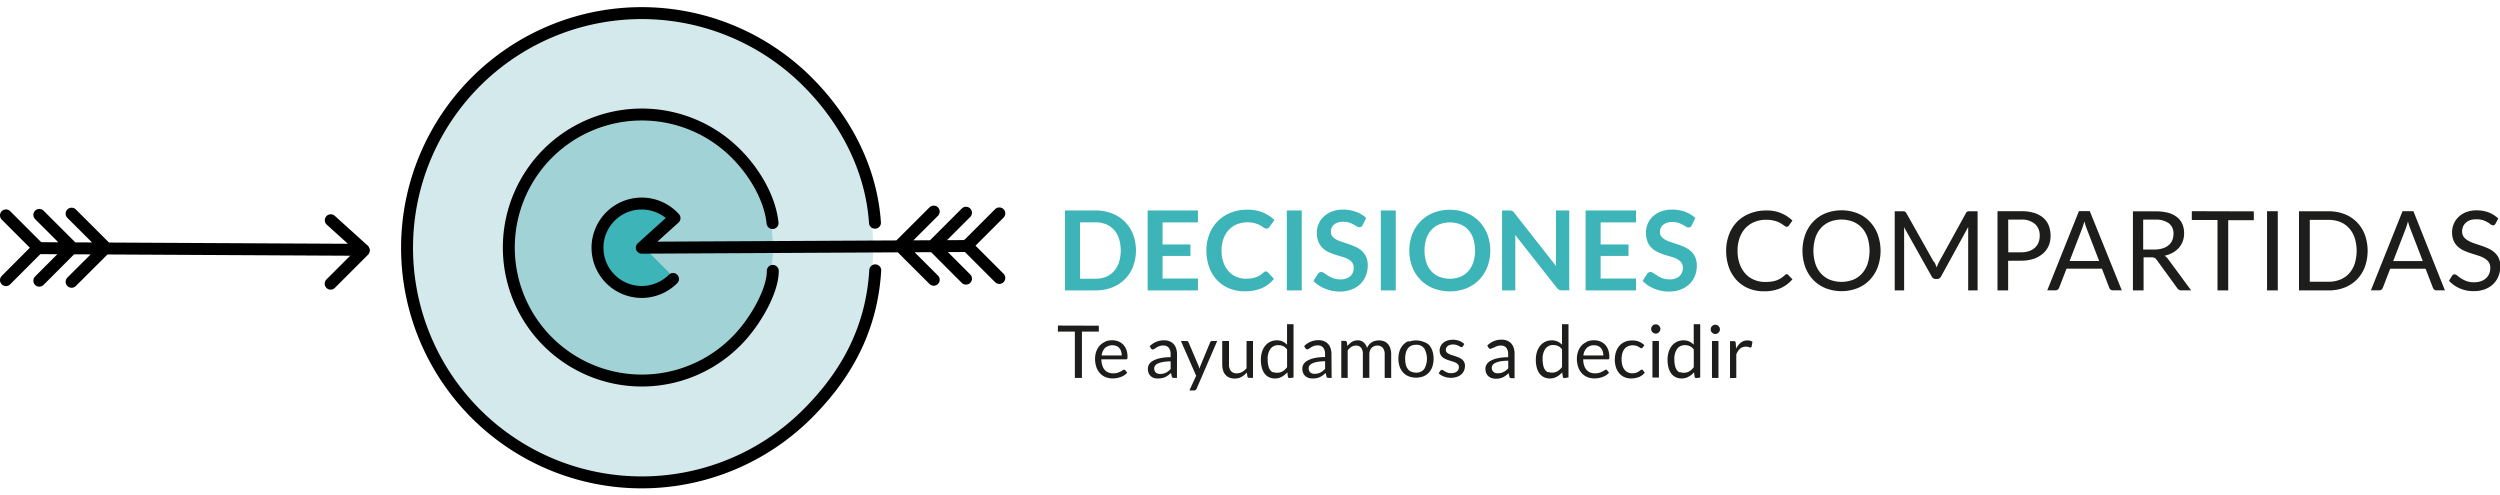 <svg xmlns="http://www.w3.org/2000/svg" width="550px" height="109px" viewBox="0 0 565.56 108.85"><defs><style>.cls-7{fill:none}.cls-2{clip-path:url(#clip-path)}.cls-5{fill:#3db4b8}.cls-6{fill:#1d1d1b}.cls-7{stroke:#000;stroke-linecap:round;stroke-linejoin:round;stroke-width:2.7px}</style><clipPath id="clip-path"><path fill="none" d="M0 0h565.56v108.86H0z"/></clipPath></defs><g id="Layer_2" data-name="Layer 2"><g id="Layer_1-2" data-name="Layer 1"><g class="cls-2"><path d="M144.62 107.34a52.91 52.91 0 1 0-52.91-52.91 52.91 52.91 0 0 0 52.91 52.91" fill="#d3e9eb"/><path d="M144.62 84.66a30.24 30.24 0 1 0-30.24-30.24 30.24 30.24 0 0 0 30.24 30.24" fill="#a1d3d6"/><path class="cls-5" d="M151.53 48.64a9.06 9.06 0 1 0 0 11.58l-5.77-5.79z"/><path class="cls-6" d="M392.79 83.88v-5.32a3.34 3.34 0 0 1 .86-1.3 1.89 1.89 0 0 1 1.28-.45 2.21 2.21 0 0 1 .67.08 1.29 1.29 0 0 0 .4.11.25.25 0 0 0 .26-.21l.19-1.1a2.2 2.2 0 0 0-.52-.22 2.49 2.49 0 0 0-2.11.41 3.83 3.83 0 0 0-1.06 1.37l-.1-1.3a.56.56 0 0 0-.12-.31.46.46 0 0 0-.33-.09h-.84v8.36zM389 72.49a1.11 1.11 0 0 0-.23-.34 1.07 1.07 0 0 0-.33-.23 1 1 0 0 0-.4-.08 1 1 0 0 0-.4.08 1.09 1.09 0 0 0-.33.23 1 1 0 0 0-.23.34 1 1 0 0 0-.08.41 1 1 0 0 0 .08.4 1.09 1.09 0 0 0 .23.33 1.07 1.07 0 0 0 .33.23 1 1 0 0 0 .4.08 1 1 0 0 0 .4-.08 1 1 0 0 0 .33-.23 1.16 1.16 0 0 0 .23-.33.93.93 0 0 0 .09-.4 1 1 0 0 0-.09-.41m-1.71 11.39h1.47v-8.36h-1.47zM380 82.63a1.62 1.62 0 0 1-.67-.55 2.69 2.69 0 0 1-.41-1 6 6 0 0 1-.14-1.4 3.9 3.9 0 0 1 .63-2.38 2.11 2.11 0 0 1 1.8-.83 2.55 2.55 0 0 1 1.07.22 2.32 2.32 0 0 1 .89.76v4a3.63 3.63 0 0 1-1 .93 2.36 2.36 0 0 1-1.26.33 2.23 2.23 0 0 1-.91-.17m4.63 1.25V71.73h-1.47v4.64a3.16 3.16 0 0 0-1-.73 3 3 0 0 0-1.31-.26 3.28 3.28 0 0 0-2.65 1.25 4.2 4.2 0 0 0-.71 1.38 5.77 5.77 0 0 0-.25 1.72 6.9 6.9 0 0 0 .22 1.84 3.87 3.87 0 0 0 .64 1.34 2.7 2.7 0 0 0 1 .81 3 3 0 0 0 1.3.28 3.14 3.14 0 0 0 1.6-.4 4.38 4.38 0 0 0 1.23-1l.13 1a.37.37 0 0 0 .4.31zm-9.1-11.39a1.13 1.13 0 0 0-.23-.34 1.08 1.08 0 0 0-.33-.23 1 1 0 0 0-.4-.08 1 1 0 0 0-.4.08 1.09 1.09 0 0 0-.33.23 1 1 0 0 0-.23.34 1 1 0 0 0-.08.41 1 1 0 0 0 .08.4 1.09 1.09 0 0 0 .23.33 1.07 1.07 0 0 0 .33.23 1 1 0 0 0 .4.08 1 1 0 0 0 .4-.08 1.06 1.06 0 0 0 .33-.23 1.18 1.18 0 0 0 .23-.33.93.93 0 0 0 .09-.4 1 1 0 0 0-.09-.41m-1.71 11.39h1.47v-8.27h-1.47zM372 76.48a3.7 3.7 0 0 0-1.2-.8 4 4 0 0 0-1.55-.28 4.15 4.15 0 0 0-1.68.32 3.42 3.42 0 0 0-1.23.9 3.89 3.89 0 0 0-.76 1.36 5.92 5.92 0 0 0 0 3.55 4 4 0 0 0 .78 1.35 3.32 3.32 0 0 0 1.17.84A3.66 3.66 0 0 0 369 84a4.82 4.82 0 0 0 1.73-.31 3.18 3.18 0 0 0 1.36-1l-.41-.54a.31.31 0 0 0-.28-.14.46.46 0 0 0-.3.13 4.39 4.39 0 0 1-.38.28 2.7 2.7 0 0 1-.58.28 2.56 2.56 0 0 1-.88.13 2.35 2.35 0 0 1-1-.21 2.07 2.07 0 0 1-.76-.61 2.9 2.9 0 0 1-.49-1 4.77 4.77 0 0 1-.17-1.35 5 5 0 0 1 .16-1.31 2.87 2.87 0 0 1 .48-1 2.1 2.1 0 0 1 .79-.63 2.87 2.87 0 0 1 1.86-.12 3 3 0 0 1 .54.23l.37.23a.47.47 0 0 0 .27.1.31.31 0 0 0 .19-.05.64.64 0 0 0 .13-.14zm-10.5.16a1.85 1.85 0 0 1 .66.48 2.09 2.09 0 0 1 .41.74 3 3 0 0 1 .14.94h-4.51a2.89 2.89 0 0 1 .76-1.7 2.26 2.26 0 0 1 1.67-.61 2.23 2.23 0 0 1 .9.17m-2.53-.95a3.55 3.55 0 0 0-1.23.87 3.86 3.86 0 0 0-.77 1.32 4.87 4.87 0 0 0-.27 1.63 5.68 5.68 0 0 0 .3 1.91 3.93 3.93 0 0 0 .83 1.4 3.51 3.51 0 0 0 1.26.86 4.26 4.26 0 0 0 1.6.29 5.39 5.39 0 0 0 .92-.08 5.11 5.11 0 0 0 .9-.24 4.06 4.06 0 0 0 .81-.4 2.79 2.79 0 0 0 .65-.57l-.41-.54a.32.32 0 0 0-.28-.14.64.64 0 0 0-.33.13 5.23 5.23 0 0 1-.48.28 4.48 4.48 0 0 1-.69.28 3.15 3.15 0 0 1-1 .13 2.84 2.84 0 0 1-1.07-.19 2.18 2.18 0 0 1-.83-.59 2.81 2.81 0 0 1-.54-1 4.61 4.61 0 0 1-.21-1.38h5.56a.31.31 0 0 0 .28-.12 1 1 0 0 0 .07-.46 4.51 4.51 0 0 0-.26-1.59 3.3 3.3 0 0 0-.72-1.17 3.09 3.09 0 0 0-1.1-.73 3.72 3.72 0 0 0-1.39-.25 4 4 0 0 0-1.63.32m-8.77 6.92a1.61 1.61 0 0 1-.67-.55 2.69 2.69 0 0 1-.41-1 6.07 6.07 0 0 1-.14-1.4 3.9 3.9 0 0 1 .63-2.38 2.12 2.12 0 0 1 1.8-.83 2.56 2.56 0 0 1 1.07.22 2.33 2.33 0 0 1 .89.76v4a3.64 3.64 0 0 1-1 .93 2.37 2.37 0 0 1-1.26.33 2.24 2.24 0 0 1-.91-.17m4.63 1.25V71.73h-1.47v4.64a3.17 3.17 0 0 0-1-.73 3 3 0 0 0-1.31-.26 3.28 3.28 0 0 0-2.65 1.25 4.2 4.2 0 0 0-.71 1.38 5.77 5.77 0 0 0-.25 1.72 6.86 6.86 0 0 0 .22 1.84 3.86 3.86 0 0 0 .64 1.34 2.71 2.71 0 0 0 1 .81 3 3 0 0 0 1.3.28 3.14 3.14 0 0 0 1.58-.39 4.4 4.4 0 0 0 1.23-1l.13 1a.37.37 0 0 0 .4.31zm-16.52-1a1.11 1.11 0 0 1-.43-.22 1.08 1.08 0 0 1-.29-.39 1.4 1.4 0 0 1-.11-.57 1.06 1.06 0 0 1 .2-.63 1.62 1.62 0 0 1 .65-.49 4.84 4.84 0 0 1 1.15-.34 9.93 9.93 0 0 1 1.72-.13v1.72a4.69 4.69 0 0 1-.51.47 3.15 3.15 0 0 1-.55.35 2.85 2.85 0 0 1-.61.22 3 3 0 0 1-.71.08 1.91 1.91 0 0 1-.54-.07m4.35-4.38a4.15 4.15 0 0 0-.19-1.29 2.71 2.71 0 0 0-.56-1 2.55 2.55 0 0 0-.92-.64 3.16 3.16 0 0 0-1.24-.23 4.63 4.63 0 0 0-1.77.33 4.78 4.78 0 0 0-1.49 1l.26.47a.6.6 0 0 0 .18.19.44.44 0 0 0 .26.08.67.67 0 0 0 .38-.14L338 77a3.32 3.32 0 0 1 .63-.3 2.61 2.61 0 0 1 .9-.14 1.51 1.51 0 0 1 1.23.5 2.28 2.28 0 0 1 .42 1.48v.66a10.8 10.8 0 0 0-2.4.23 5.74 5.74 0 0 0-1.59.58 2.39 2.39 0 0 0-.88.81 1.85 1.85 0 0 0-.27 1 2.42 2.42 0 0 0 .19 1 2 2 0 0 0 .5.69 2.07 2.07 0 0 0 .74.41 3 3 0 0 0 .91.14 4.25 4.25 0 0 0 .87-.08 3.38 3.38 0 0 0 .74-.24 3.65 3.65 0 0 0 .66-.4c.21-.16.42-.33.64-.53l.17.78a.37.37 0 0 0 .17.28.78.78 0 0 0 .35.07h.65zm-11.37-2.17a3.5 3.5 0 0 0-1.13-.71 4 4 0 0 0-1.48-.26 3.73 3.73 0 0 0-1.26.2 2.84 2.84 0 0 0-.93.53 2.25 2.25 0 0 0-.58.78 2.22 2.22 0 0 0-.2.92 2 2 0 0 0 .19.91 1.92 1.92 0 0 0 .49.63 2.8 2.8 0 0 0 .7.42q.39.17.8.3l.8.25a4.06 4.06 0 0 1 .7.28 1.59 1.59 0 0 1 .49.39.88.88 0 0 1 .19.57 1.35 1.35 0 0 1-.1.53 1.19 1.19 0 0 1-.32.44 1.57 1.57 0 0 1-.54.3 2.3 2.3 0 0 1-.75.11 2.6 2.6 0 0 1-.84-.11 3 3 0 0 1-.57-.26l-.4-.26a.55.55 0 0 0-.31-.11.43.43 0 0 0-.24.06.5.5 0 0 0-.16.16l-.35.56a4 4 0 0 0 1.2.73 4.24 4.24 0 0 0 1.58.28 4.08 4.08 0 0 0 1.35-.21 2.93 2.93 0 0 0 1-.57 2.33 2.33 0 0 0 .61-.85 2.74 2.74 0 0 0 .21-1.07 1.79 1.79 0 0 0-.68-1.47 2.87 2.87 0 0 0-.69-.41c-.26-.11-.52-.21-.8-.3l-.8-.26a4.29 4.29 0 0 1-.69-.28 1.61 1.61 0 0 1-.49-.37.79.79 0 0 1-.18-.54 1 1 0 0 1 .11-.47 1.15 1.15 0 0 1 .32-.38 1.6 1.6 0 0 1 .51-.26 2.2 2.2 0 0 1 .67-.1 2.59 2.59 0 0 1 .74.1 3.59 3.59 0 0 1 .54.21l.38.2a.58.58 0 0 0 .28.09.33.33 0 0 0 .31-.18zm-12 6.27a2 2 0 0 1-.77-.61 2.71 2.71 0 0 1-.46-1 5.26 5.26 0 0 1-.15-1.33 5.33 5.33 0 0 1 .15-1.33 2.76 2.76 0 0 1 .46-1 2.05 2.05 0 0 1 .77-.62 2.58 2.58 0 0 1 1.09-.21 2.14 2.14 0 0 1 1.85.83 4.71 4.71 0 0 1 0 4.64 2.14 2.14 0 0 1-1.85.83 2.55 2.55 0 0 1-1.09-.22m-.57-6.94a3.53 3.53 0 0 0-1.26.87 3.84 3.84 0 0 0-.8 1.36 5.77 5.77 0 0 0 0 3.56 3.84 3.84 0 0 0 .8 1.35 3.47 3.47 0 0 0 1.26.86 4.69 4.69 0 0 0 3.31 0 3.44 3.44 0 0 0 1.25-.86 3.82 3.82 0 0 0 .79-1.35 5.85 5.85 0 0 0 0-3.56 3.82 3.82 0 0 0-.79-1.36 3.5 3.5 0 0 0-1.25-.69 4.64 4.64 0 0 0-3.31 0m-13.81 8.18v-6.23a3.32 3.32 0 0 1 .85-.8 1.86 1.86 0 0 1 1-.29 1.44 1.44 0 0 1 1.18.49 2.35 2.35 0 0 1 .4 1.5v5.32h1.47v-5.31a2.42 2.42 0 0 1 .14-.87 1.75 1.75 0 0 1 .39-.62 1.67 1.67 0 0 1 .57-.38 1.88 1.88 0 0 1 .69-.13 1.54 1.54 0 0 1 1.25.51 2.25 2.25 0 0 1 .43 1.49v5.32h1.47v-5.32a4.42 4.42 0 0 0-.19-1.35 2.76 2.76 0 0 0-.55-1 2.34 2.34 0 0 0-.87-.61 3.1 3.1 0 0 0-1.18-.21 3.38 3.38 0 0 0-.81.1 2.74 2.74 0 0 0-.76.31 2.7 2.7 0 0 0-.64.54 2.62 2.62 0 0 0-.46.78 2.64 2.64 0 0 0-.75-1.27 2 2 0 0 0-1.37-.47 2.44 2.44 0 0 0-1.33.36 4.3 4.3 0 0 0-1 .93l-.11-.86a.37.37 0 0 0-.4-.31h-.87v8.36zm-8-1a1.11 1.11 0 0 1-.43-.22 1.08 1.08 0 0 1-.29-.39 1.4 1.4 0 0 1-.11-.57 1.05 1.05 0 0 1 .2-.63 1.62 1.62 0 0 1 .65-.49 4.84 4.84 0 0 1 1.15-.34 9.93 9.93 0 0 1 1.72-.13v1.72a4.68 4.68 0 0 1-.51.47 3.15 3.15 0 0 1-.54.35 2.85 2.85 0 0 1-.61.22 3 3 0 0 1-.71.08 1.91 1.91 0 0 1-.54-.07m4.35-4.38a4.15 4.15 0 0 0-.19-1.29 2.71 2.71 0 0 0-.56-1 2.55 2.55 0 0 0-.92-.64 3.16 3.16 0 0 0-1.25-.23 4.63 4.63 0 0 0-1.77.33 4.78 4.78 0 0 0-1.49 1l.26.47a.6.6 0 0 0 .18.19.44.44 0 0 0 .26.08.66.66 0 0 0 .38-.14l.46-.31a3.36 3.36 0 0 1 .64-.3 2.61 2.61 0 0 1 .9-.14 1.51 1.51 0 0 1 1.23.5 2.27 2.27 0 0 1 .42 1.48v.66a10.8 10.8 0 0 0-2.4.23 5.73 5.73 0 0 0-1.59.58 2.39 2.39 0 0 0-.88.81 1.85 1.85 0 0 0-.27 1 2.42 2.42 0 0 0 .19 1 2 2 0 0 0 .5.69 2.08 2.08 0 0 0 .74.41 3 3 0 0 0 .95.12 4.23 4.23 0 0 0 .87-.08 3.37 3.37 0 0 0 .74-.24 3.65 3.65 0 0 0 .66-.4c.21-.16.42-.33.64-.53l.17.78a.37.37 0 0 0 .17.28.78.78 0 0 0 .35.07h.65zM288 82.63a1.61 1.61 0 0 1-.67-.55 2.69 2.69 0 0 1-.41-1 6.07 6.07 0 0 1-.14-1.4 3.9 3.9 0 0 1 .63-2.38 2.12 2.12 0 0 1 1.8-.83 2.56 2.56 0 0 1 1.07.22 2.33 2.33 0 0 1 .89.76v4a3.64 3.64 0 0 1-1 .93 2.37 2.37 0 0 1-1.26.33 2.24 2.24 0 0 1-.91-.17m4.63 1.25V71.73h-1.47v4.64a3.17 3.17 0 0 0-1-.73 3 3 0 0 0-1.31-.26 3.28 3.28 0 0 0-2.65 1.25 4.2 4.2 0 0 0-.71 1.38 5.77 5.77 0 0 0-.25 1.72 6.86 6.86 0 0 0 .22 1.84 3.86 3.86 0 0 0 .63 1.34 2.71 2.71 0 0 0 1 .81 3 3 0 0 0 1.3.28 3.14 3.14 0 0 0 1.61-.4 4.4 4.4 0 0 0 1.22-1l.13 1a.37.37 0 0 0 .4.31zm-16.13-8.27v5.33a4.47 4.47 0 0 0 .18 1.3 2.71 2.71 0 0 0 .53 1 2.38 2.38 0 0 0 .88.64 3 3 0 0 0 1.21.23 3.2 3.2 0 0 0 1.55-.37 4.61 4.61 0 0 0 1.22-1l.12.9a.37.37 0 0 0 .4.31h.87v-8.34H282v6.16a3.75 3.75 0 0 1-1 .85 2.52 2.52 0 0 1-1.21.31 1.63 1.63 0 0 1-1.32-.52 2.22 2.22 0 0 1-.44-1.47v-5.33zm-1.14 0h-1.17a.43.43 0 0 0-.26.09.46.46 0 0 0-.17.22l-2.17 5.25q-.08.19-.13.37l-.12.37c0-.13-.06-.25-.09-.37s-.08-.24-.13-.36l-2.24-5.26a.59.59 0 0 0-.16-.21.43.43 0 0 0-.3-.1h-1.27l3.45 7.87-1.53 3.32h1.09a.5.5 0 0 0 .34-.1.77.77 0 0 0 .19-.26zm-13.42 7.39a1.11 1.11 0 0 1-.43-.22 1.07 1.07 0 0 1-.29-.39 1.39 1.39 0 0 1-.11-.57 1.06 1.06 0 0 1 .2-.63 1.61 1.61 0 0 1 .65-.49 4.84 4.84 0 0 1 1.15-.34 9.93 9.93 0 0 1 1.72-.13v1.72a4.68 4.68 0 0 1-.51.47 3.18 3.18 0 0 1-.54.35 2.85 2.85 0 0 1-.61.22 3 3 0 0 1-.71.08 1.92 1.92 0 0 1-.54-.07m4.35-4.38a4.15 4.15 0 0 0-.19-1.29 2.71 2.71 0 0 0-.56-1 2.55 2.55 0 0 0-.92-.64 3.17 3.17 0 0 0-1.25-.23 4.63 4.63 0 0 0-1.77.33 4.79 4.79 0 0 0-1.49 1l.26.47a.6.6 0 0 0 .18.19.44.44 0 0 0 .26.08.66.66 0 0 0 .38-.14l.46-.31a3.33 3.33 0 0 1 .64-.3 2.61 2.61 0 0 1 .9-.14 1.51 1.51 0 0 1 1.23.5 2.28 2.28 0 0 1 .42 1.48v.66a10.79 10.79 0 0 0-2.4.23 5.72 5.72 0 0 0-1.59.58 2.39 2.39 0 0 0-.88.81 1.85 1.85 0 0 0-.27 1 2.44 2.44 0 0 0 .18 1 2 2 0 0 0 .5.69 2.07 2.07 0 0 0 .74.41 3 3 0 0 0 .9.09 4.24 4.24 0 0 0 .87-.08 3.38 3.38 0 0 0 .74-.24 3.65 3.65 0 0 0 .66-.4c.21-.16.42-.33.64-.53l.17.78a.36.36 0 0 0 .17.28.78.78 0 0 0 .35.07h.65zm-13.73-1.89a1.85 1.85 0 0 1 .67.48 2.1 2.1 0 0 1 .41.74 3 3 0 0 1 .14.94h-4.54a2.89 2.89 0 0 1 .76-1.7 2.54 2.54 0 0 1 2.57-.44m-2.55-.95a3.54 3.54 0 0 0-1.23.87 3.85 3.85 0 0 0-.77 1.32 4.87 4.87 0 0 0-.27 1.63 5.68 5.68 0 0 0 .3 1.91 3.93 3.93 0 0 0 .83 1.4 3.5 3.5 0 0 0 1.26.86 4.26 4.26 0 0 0 1.6.29 5.41 5.41 0 0 0 .92-.08 5.12 5.12 0 0 0 .9-.24 4.06 4.06 0 0 0 .81-.4 2.77 2.77 0 0 0 .65-.57l-.41-.54a.32.32 0 0 0-.28-.14.64.64 0 0 0-.33.13 5.23 5.23 0 0 1-.48.28 4.48 4.48 0 0 1-.69.28 3.15 3.15 0 0 1-1 .13 2.84 2.84 0 0 1-1.07-.19 2.18 2.18 0 0 1-.83-.59 2.81 2.81 0 0 1-.54-1 4.6 4.6 0 0 1-.21-1.38h5.56a.31.31 0 0 0 .28-.12 1 1 0 0 0 .07-.46 4.51 4.51 0 0 0-.26-1.59 3.31 3.31 0 0 0-.72-1.17 3.1 3.1 0 0 0-1.1-.73 3.72 3.72 0 0 0-1.39-.25 4 4 0 0 0-1.63.32m-10.65-3.65v1.37h3.84v10.48h1.6V73.4h3.82v-1.34zM565.16 47.82a6.3 6.3 0 0 0-2.16-1.38 7.58 7.58 0 0 0-2.74-.47 6.34 6.34 0 0 0-2.37.41 5.19 5.19 0 0 0-1.73 1.1 4.78 4.78 0 0 0-1.44 3.41 4.78 4.78 0 0 0 .37 2 4 4 0 0 0 1 1.34 5.09 5.09 0 0 0 1.37.88 15.77 15.77 0 0 0 1.58.59l1.58.5a6.81 6.81 0 0 1 1.37.59 3.05 3.05 0 0 1 1 .87 2.25 2.25 0 0 1 .37 1.33 3.44 3.44 0 0 1-.25 1.34 2.9 2.9 0 0 1-.72 1 3.27 3.27 0 0 1-1.14.67 4.6 4.6 0 0 1-1.54.24 4.84 4.84 0 0 1-1.76-.28 6.5 6.5 0 0 1-1.23-.62 10 10 0 0 1-.84-.62 1 1 0 0 0-.6-.28.56.56 0 0 0-.32.09.89.89 0 0 0-.24.23l-.7 1.15a7.41 7.41 0 0 0 2.44 1.71 7.76 7.76 0 0 0 3.17.63 6.94 6.94 0 0 0 2.54-.44 5.48 5.48 0 0 0 1.89-1.2 5.09 5.09 0 0 0 1.17-1.79 6 6 0 0 0 .4-2.21 4.3 4.3 0 0 0-.37-1.87 4 4 0 0 0-1-1.29 5.59 5.59 0 0 0-1.37-.87q-.77-.34-1.58-.62l-1.58-.53a7.42 7.42 0 0 1-1.37-.61 3.15 3.15 0 0 1-1-.84 2 2 0 0 1-.37-1.24 2.81 2.81 0 0 1 .21-1.09 2.44 2.44 0 0 1 .63-.88 3.05 3.05 0 0 1 1-.59 4.37 4.37 0 0 1 1.47-.18 4.46 4.46 0 0 1 1.47.21 5.78 5.78 0 0 1 1 .47 8.08 8.08 0 0 1 .71.47.86.86 0 0 0 .49.21.52.52 0 0 0 .33-.09 1 1 0 0 0 .24-.28zm-20.95 2.34q.12-.32.26-.76t.27-.94a13.69 13.69 0 0 0 .54 1.69l2.81 7.29h-6.69zm1.76-4h-2.46l-7.16 17.91h1.88a.8.8 0 0 0 .52-.17 1 1 0 0 0 .3-.4l1.67-4.33h8l1.67 4.33a1 1 0 0 0 .3.41.81.81 0 0 0 .53.16h1.88zm-13.29 11.92a6.14 6.14 0 0 1-1.28 2.19 5.48 5.48 0 0 1-2 1.37 6.91 6.91 0 0 1-2.61.48h-4.26v-14h4.26a6.93 6.93 0 0 1 2.61.48 5.44 5.44 0 0 1 2 1.38 6.22 6.22 0 0 1 1.28 2.2 9.9 9.9 0 0 1 0 5.9m2.3-6.61a8.18 8.18 0 0 0-1.8-2.83 8 8 0 0 0-2.79-1.82 9.7 9.7 0 0 0-3.6-.64h-6.7v17.9h6.7a9.7 9.7 0 0 0 3.6-.64 8 8 0 0 0 2.79-1.82 8.12 8.12 0 0 0 1.8-2.83 10.85 10.85 0 0 0 0-7.33m-19.69-5.3h-2.43v17.92h2.43zm-19.45 0v2h5.81v15.92h2.43V48.2h5.79v-2zm-11 1.91h2.65a5.1 5.1 0 0 1 3.14.81 2.86 2.86 0 0 1 1.06 2.41 3.66 3.66 0 0 1-.27 1.44 3 3 0 0 1-.82 1.12 3.82 3.82 0 0 1-1.35.72 6.18 6.18 0 0 1-1.87.26h-2.54zm1.84 8.53a1.66 1.66 0 0 1 .75.13 1.35 1.35 0 0 1 .46.43l4.65 6.4a1.06 1.06 0 0 0 1 .51h2.15L490.48 57a2.59 2.59 0 0 0-.8-.76 6.88 6.88 0 0 0 1.86-.7 5.21 5.21 0 0 0 1.39-1.12 4.7 4.7 0 0 0 .87-1.48 5.15 5.15 0 0 0 .3-1.78 5.25 5.25 0 0 0-.39-2.06 4 4 0 0 0-1.19-1.57 5.61 5.61 0 0 0-2-1 11.07 11.07 0 0 0-2.94-.34h-5.06v17.89h2.41V56.6zM471 50.15c.08-.22.17-.47.26-.76s.18-.6.27-.94a13.69 13.69 0 0 0 .54 1.69l2.81 7.29h-6.69zm1.76-4h-2.46l-7.16 17.91H465a.79.79 0 0 0 .52-.17 1 1 0 0 0 .3-.4l1.68-4.33h8l1.67 4.33a1 1 0 0 0 .3.41.81.81 0 0 0 .52.16H480zm-18.46 1.91h2.88a4.61 4.61 0 0 1 3.19 1 3.44 3.44 0 0 1 1.06 2.67 4 4 0 0 1-.27 1.51 3.2 3.2 0 0 1-.81 1.18 3.75 3.75 0 0 1-1.33.77 5.57 5.57 0 0 1-1.83.27h-2.87zm2.88 9.3a9 9 0 0 0 2.86-.42 6 6 0 0 0 2.09-1.17 4.93 4.93 0 0 0 1.32-1.77 5.83 5.83 0 0 0 .44-2.29 6.16 6.16 0 0 0-.41-2.29 4.52 4.52 0 0 0-1.23-1.75 5.68 5.68 0 0 0-2.08-1.12 9.91 9.91 0 0 0-3-.39h-5.29v17.92h2.41v-6.7zm-19.73.23l-6.19-11a.72.72 0 0 0-.34-.35 1.58 1.58 0 0 0-.5-.06h-1.79v17.9h2.13V50.92v-.58c0-.21 0-.42-.06-.64l6.3 11.24a1 1 0 0 0 .88.56h.35a1 1 0 0 0 .88-.56l6.14-11.2v14.34h2.13V46.17h-1.79a1.58 1.58 0 0 0-.5.06.72.72 0 0 0-.34.35l-6.06 11a8.532 8.532 0 0 0-.57 1.31l-.26-.67a4.79 4.79 0 0 0-.31-.63m-15.06.48a6.27 6.27 0 0 1-1.28 2.21 5.46 5.46 0 0 1-2 1.39 7.37 7.37 0 0 1-5.24 0 5.52 5.52 0 0 1-2-1.39 6.21 6.21 0 0 1-1.28-2.21 10 10 0 0 1 0-5.92 6.21 6.21 0 0 1 1.28-2.22 5.6 5.6 0 0 1 2-1.39 7.28 7.28 0 0 1 5.24 0 5.53 5.53 0 0 1 2 1.39 6.27 6.27 0 0 1 1.28 2.22 10 10 0 0 1 0 5.92m2.3-6.65a8.52 8.52 0 0 0-1.8-2.9 8.07 8.07 0 0 0-2.79-1.89 10 10 0 0 0-7.21 0 8.08 8.08 0 0 0-2.79 1.89 8.52 8.52 0 0 0-1.8 2.9 11 11 0 0 0 0 7.39 8.46 8.46 0 0 0 1.8 2.89 8.05 8.05 0 0 0 2.79 1.88 10 10 0 0 0 7.21 0 8 8 0 0 0 2.79-1.88 8.46 8.46 0 0 0 1.8-2.89 11 11 0 0 0 0-7.39m-20.91 9.13a7.92 7.92 0 0 1-.94.73 4.94 4.94 0 0 1-1 .51 5.83 5.83 0 0 1-1.18.29 9.9 9.9 0 0 1-1.44.09 6.29 6.29 0 0 1-2.45-.47 5.54 5.54 0 0 1-2-1.38 6.58 6.58 0 0 1-1.31-2.22 8.64 8.64 0 0 1-.48-3 8.48 8.48 0 0 1 .48-2.94 6.37 6.37 0 0 1 1.29-2.16 5.89 5.89 0 0 1 2.06-1.41 6.82 6.82 0 0 1 2.63-.49 7.49 7.49 0 0 1 1.41.12 6.63 6.63 0 0 1 1.07.29 5.14 5.14 0 0 1 .8.38c.23.13.42.26.59.38l.43.29a.63.63 0 0 0 .34.12.55.55 0 0 0 .32-.08.84.84 0 0 0 .2-.21l.79-1.11a8.15 8.15 0 0 0-5.94-2.28 9.68 9.68 0 0 0-3.66.67 8.25 8.25 0 0 0-2.89 1.85 8.47 8.47 0 0 0-1.84 2.9 10.15 10.15 0 0 0-.66 3.71 10.82 10.82 0 0 0 .61 3.71 8.47 8.47 0 0 0 1.73 2.89 7.7 7.7 0 0 0 2.69 1.88 8.9 8.9 0 0 0 3.51.67 9.1 9.1 0 0 0 3.78-.71 7.66 7.66 0 0 0 2.67-2l-.95-1a.5.5 0 0 0-.36-.16.63.63 0 0 0-.41.19"/><path class="cls-5" d="M383.52 47.7a6.67 6.67 0 0 0-2.3-1.4 8.44 8.44 0 0 0-3-.5 6.75 6.75 0 0 0-2.51.44 5.69 5.69 0 0 0-1.86 1.16 5 5 0 0 0-1.49 3.6 5.35 5.35 0 0 0 .36 2.08 4.15 4.15 0 0 0 .94 1.41 4.94 4.94 0 0 0 1.34.91 13.25 13.25 0 0 0 1.52.6q.78.25 1.53.46a7.06 7.06 0 0 1 1.34.52 2.88 2.88 0 0 1 .94.76 1.81 1.81 0 0 1 .36 1.16 2.45 2.45 0 0 1-.79 2 3.29 3.29 0 0 1-2.22.68 4.49 4.49 0 0 1-1.61-.26 6.53 6.53 0 0 1-1.16-.57q-.49-.31-.86-.57a1.19 1.19 0 0 0-.68-.26.81.81 0 0 0-.43.12 1.25 1.25 0 0 0-.33.29l-1 1.61a7.06 7.06 0 0 0 1.19 1 8.48 8.48 0 0 0 1.44.75 9 9 0 0 0 1.61.48 8.62 8.62 0 0 0 1.7.17 7.25 7.25 0 0 0 2.66-.46 5.75 5.75 0 0 0 2-1.25 5.28 5.28 0 0 0 1.23-1.86 6.24 6.24 0 0 0 .42-2.29 4.63 4.63 0 0 0-.36-1.91 4.08 4.08 0 0 0-.94-1.33 5.34 5.34 0 0 0-1.34-.9 15 15 0 0 0-1.53-.62l-1.53-.51a8.74 8.74 0 0 1-1.34-.54 3 3 0 0 1-.94-.72 1.6 1.6 0 0 1-.36-1.06 2.38 2.38 0 0 1 .18-.92 1.88 1.88 0 0 1 .53-.72 2.56 2.56 0 0 1 .88-.47 3.93 3.93 0 0 1 1.22-.17 4.18 4.18 0 0 1 1.34.19 6 6 0 0 1 1 .43l.74.43a1.09 1.09 0 0 0 .56.19.79.79 0 0 0 .43-.11.93.93 0 0 0 .32-.39zM358.7 46v18.08h11.4v-2.69h-8v-5.11h6.31v-2.59h-6.31v-5h8V46zm-17.14 0h-1.76v18.08h3V53v-.72c0-.26 0-.53-.06-.79l9.45 12a1.48 1.48 0 0 0 .51.45 1.55 1.55 0 0 0 .66.13H355V46h-3v11.78c0 .28 0 .57.07.86l-9.49-12.09a2.62 2.62 0 0 0-.25-.28.83.83 0 0 0-.5-.24h-.37m-8.16 11.68a5.57 5.57 0 0 1-1.13 2 4.9 4.9 0 0 1-1.79 1.29 6.72 6.72 0 0 1-4.77 0 5 5 0 0 1-1.81-1.26 5.61 5.61 0 0 1-1.14-2 9.1 9.1 0 0 1 0-5.34 5.67 5.67 0 0 1 1.14-2 4.92 4.92 0 0 1 1.81-1.26 6.72 6.72 0 0 1 4.77 0 4.87 4.87 0 0 1 1.79 1.26 5.63 5.63 0 0 1 1.13 2 9.24 9.24 0 0 1 0 5.34m3.18-6.35a8.66 8.66 0 0 0-1.86-2.92 8.54 8.54 0 0 0-2.89-1.93 9.66 9.66 0 0 0-3.74-.7 9.8 9.8 0 0 0-3.74.69 8.5 8.5 0 0 0-2.9 1.93 8.68 8.68 0 0 0-1.87 2.93 10.55 10.55 0 0 0 0 7.36 8.64 8.64 0 0 0 1.87 2.93 8.5 8.5 0 0 0 2.9 1.93 10.44 10.44 0 0 0 7.48 0 8.44 8.44 0 0 0 2.89-1.93 8.71 8.71 0 0 0 1.86-2.93 10.57 10.57 0 0 0 0-7.36M315.75 46h-3.37v18.08h3.38zm-6.69 1.7a6.68 6.68 0 0 0-2.3-1.4 8.44 8.44 0 0 0-2.95-.5 6.75 6.75 0 0 0-2.51.44 5.69 5.69 0 0 0-1.86 1.16 5 5 0 0 0-1.54 3.6 5.35 5.35 0 0 0 .36 2.08 4.15 4.15 0 0 0 .94 1.41 4.94 4.94 0 0 0 1.34.91 13.25 13.25 0 0 0 1.53.6q.77.25 1.52.46a7.06 7.06 0 0 1 1.34.52 2.88 2.88 0 0 1 .94.76 1.82 1.82 0 0 1 .36 1.16 2.45 2.45 0 0 1-.79 2 3.29 3.29 0 0 1-2.23.68 4.49 4.49 0 0 1-1.61-.26 6.53 6.53 0 0 1-1.16-.57q-.49-.31-.86-.57a1.19 1.19 0 0 0-.68-.26.81.81 0 0 0-.43.12 1.25 1.25 0 0 0-.33.29l-1 1.61a7.06 7.06 0 0 0 1.19 1 8.47 8.47 0 0 0 1.44.75 9 9 0 0 0 1.61.48 8.62 8.62 0 0 0 1.7.17 7.25 7.25 0 0 0 2.66-.46 5.75 5.75 0 0 0 2-1.25 5.28 5.28 0 0 0 1.26-1.92 6.24 6.24 0 0 0 .42-2.29 4.63 4.63 0 0 0-.36-1.91 4.1 4.1 0 0 0-.94-1.33 5.34 5.34 0 0 0-1.34-.9 15 15 0 0 0-1.53-.62l-1.53-.51a8.74 8.74 0 0 1-1.34-.54 3 3 0 0 1-.94-.72 1.6 1.6 0 0 1-.36-1.06 2.38 2.38 0 0 1 .17-.92 1.88 1.88 0 0 1 .53-.72 2.56 2.56 0 0 1 .88-.47 3.93 3.93 0 0 1 1.22-.17 4.18 4.18 0 0 1 1.34.19 6.07 6.07 0 0 1 1 .43l.74.43a1.09 1.09 0 0 0 .56.19.79.79 0 0 0 .43-.11.93.93 0 0 0 .32-.39zM294.48 46h-3.37v18.08h3.38zm-8.42 13.88a1.19 1.19 0 0 0-.26.18 5.49 5.49 0 0 1-.83.63 4.54 4.54 0 0 1-.89.42 5.29 5.29 0 0 1-1 .24 9.38 9.38 0 0 1-1.24.08 5.36 5.36 0 0 1-2.15-.43 5 5 0 0 1-1.74-1.24 6 6 0 0 1-1.17-2 7.93 7.93 0 0 1-.43-2.71 7.71 7.71 0 0 1 .43-2.66 5.84 5.84 0 0 1 1.2-2 5.21 5.21 0 0 1 1.84-1.27 6.75 6.75 0 0 1 4.14-.22 6.17 6.17 0 0 1 1.17.49 7.14 7.14 0 0 1 .76.49 1 1 0 0 0 .59.22.73.73 0 0 0 .43-.11 1 1 0 0 0 .26-.26l1.13-1.56a8.25 8.25 0 0 0-2.58-1.71 8.9 8.9 0 0 0-3.52-.64 10.08 10.08 0 0 0-3.77.68 8.42 8.42 0 0 0-4.83 4.83 10 10 0 0 0-.68 3.73 11 11 0 0 0 .61 3.71 8.37 8.37 0 0 0 1.74 2.92 8 8 0 0 0 2.73 1.9 9.12 9.12 0 0 0 3.62.69 9.31 9.31 0 0 0 3.86-.72 7.27 7.27 0 0 0 2.71-2.09L286.83 60a.63.63 0 0 0-.48-.21.66.66 0 0 0-.3.07M259.62 46v18.08H271v-2.69h-8v-5.11h6.31v-2.59H263v-5h8V46zm-6.47 11.71a5.66 5.66 0 0 1-1.14 2 4.9 4.9 0 0 1-1.79 1.29 6.17 6.17 0 0 1-2.38.44h-3.51V48.68h3.51a6.17 6.17 0 0 1 2.38.44 4.91 4.91 0 0 1 1.78 1.25 5.66 5.66 0 0 1 1.14 2 9.1 9.1 0 0 1 0 5.34m3.18-6.32a8.33 8.33 0 0 0-1.86-2.86 8.45 8.45 0 0 0-2.89-1.86 10.08 10.08 0 0 0-3.74-.67h-6.9v18.08h6.9a10.14 10.14 0 0 0 3.74-.66 8.2 8.2 0 0 0 4.75-4.72 10.38 10.38 0 0 0 0-7.3"/><path class="cls-7" d="M152.25 61.49a10 10 0 1 1 0-14.12l.34.36-7.4 6.69 73.47-.38m0-.19l7.41 7.41m-22.26-7l7.42 7.41m-.11-7.67l7.41 7.42m.13-7.35l7.41-7.41m-22.26 7l7.42-7.41m-.11 7.67l7.41-7.41m-43.71 13.15c.07 4.37-3.9 11.59-8.35 16a30.09 30.09 0 1 1 0-42.56c4.28 4.28 7.71 10.14 8.3 15.74M198 59.54c-.77 12.91-6.24 23.36-15.3 32.42a53.08 53.08 0 1 1 0-75.06c8.82 8.82 14.44 20 15.24 31.87M74.83 48.21l7.4 6.69-73.47-.38m0-.19l-7.41 7.42m22.26-7l-7.41 7.38m.11-7.67L8.9 61.88m-.13-7.35l-7.42-7.42m22.26 7l-7.41-7.39m.11 7.67L8.9 47"/></g><path class="cls-7" d="M74.8 62.56l7.49-7.49"/></g></g></svg>